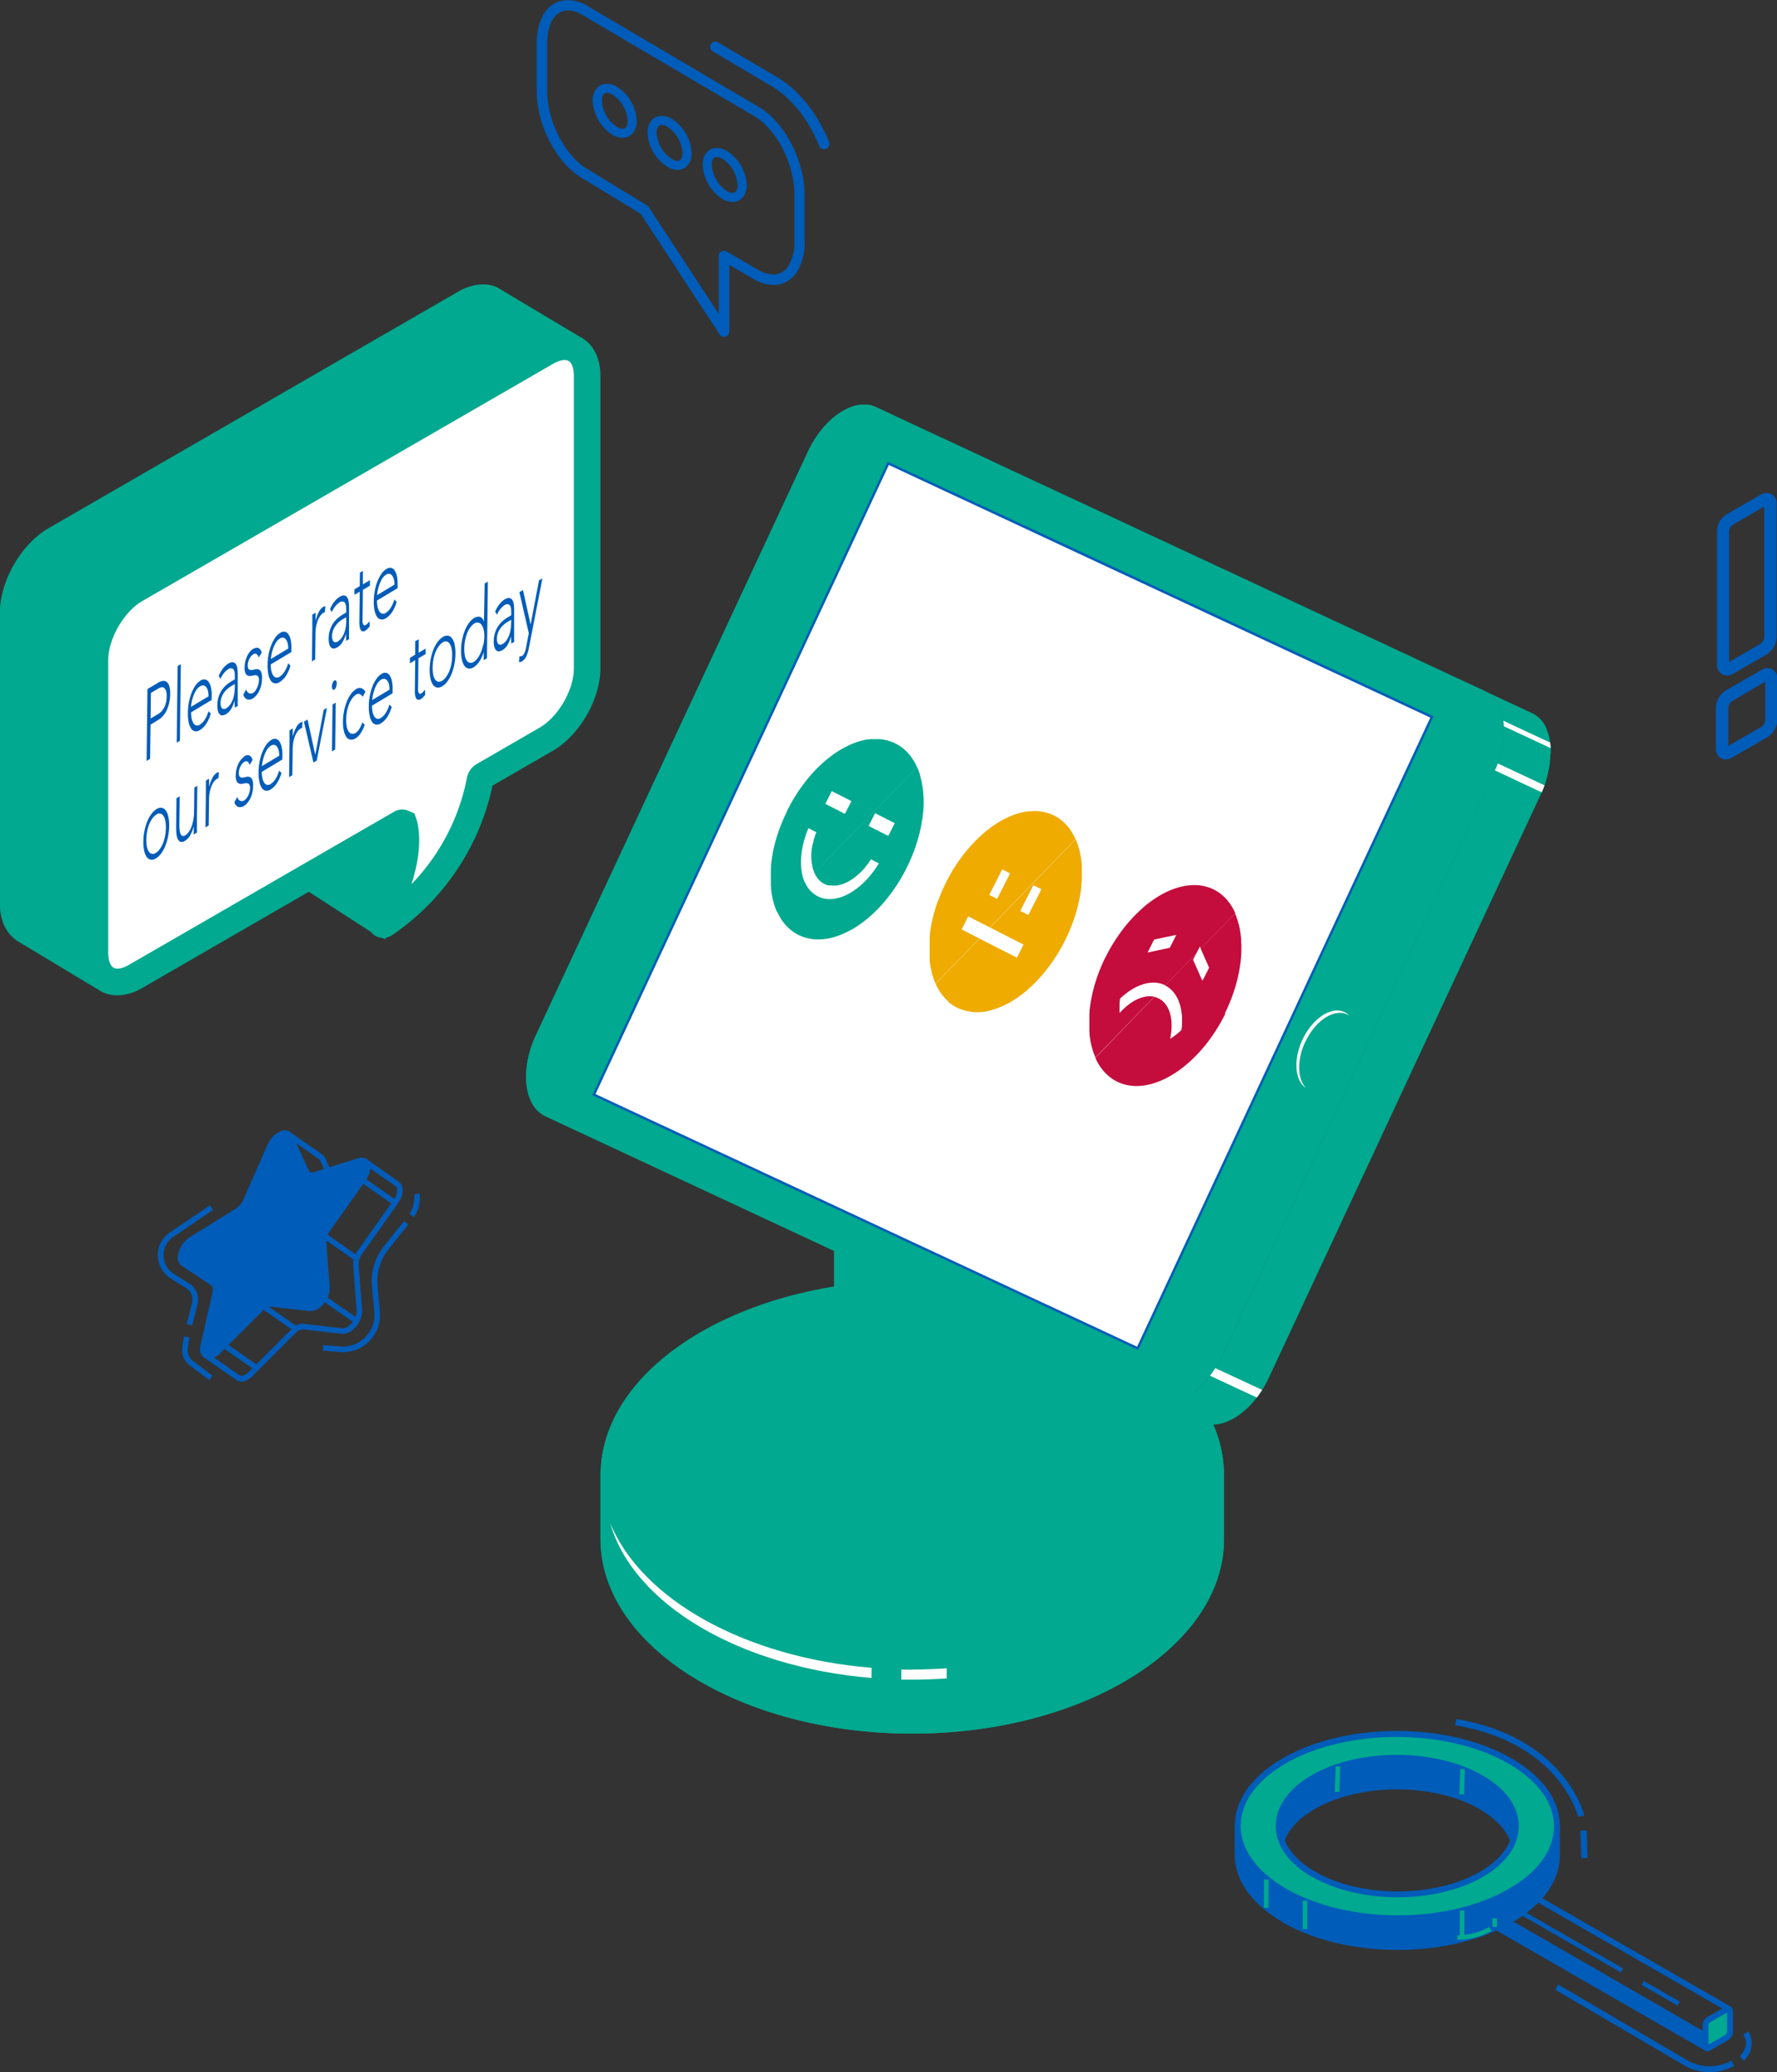 <svg xmlns="http://www.w3.org/2000/svg" viewBox="0 0 550.53 641.79"><rect x="0" y="0" width="550.53" height="641.79" fill="#333333" stroke="none"/><defs><clipPath id="clip-path" transform="translate(-493.37)"><path class="cls-1" d="M0 0h1112.3v641.79H0z"/></clipPath><clipPath id="clip-path-2" transform="translate(-493.37)"><path class="cls-1" d="M0 0h1112.3v641.79H0z"/></clipPath><clipPath id="clip-path-3" transform="translate(-493.37)"><path class="cls-1" d="M493.37 88.08h186.08v220.17H493.37z"/></clipPath><clipPath id="clip-path-4" transform="translate(-493.37)"><path class="cls-1" d="M679.41 396.54h193.18V536.9H679.41z"/></clipPath><clipPath id="clip-path-5" transform="translate(-493.37)"><path class="cls-1" d="M682.45 399.58h187.1v114.48h-187.1z"/></clipPath><clipPath id="clip-path-6" transform="translate(-493.37)"><path class="cls-1" d="M699.9 189.69h34.63v70.85H699.9z"/></clipPath><clipPath id="clip-path-7" transform="translate(-493.37)"><path class="cls-1" d="M751.78 320.05h40.13v152.51h-40.13z"/></clipPath><clipPath id="clip-path-8" transform="translate(-493.37)"><path class="cls-1" d="M850.94 419.71h35.64v21.48h-35.64z"/></clipPath><clipPath id="clip-path-9" transform="translate(-493.37)"><path class="cls-1" d="M872.07 214.04h101.74v212.43H872.07z"/></clipPath><clipPath id="clip-path-10" transform="translate(-493.37)"><path class="cls-1" d="M693.83 265.68h5.67v7.64h-5.67z"/></clipPath><clipPath id="clip-path-11" transform="translate(-493.37)"><path class="cls-1" d="M895.02 312.96h18.52v24.95h-18.52z"/></clipPath><style>.cls-1{fill:none}.cls-5{fill:#005cb9}.cls-6{fill:#00a98f}.cls-7{mix-blend-mode:multiply}.cls-9{fill:#fff}.cls-15{fill:#8d8b9a}.cls-16{fill:#1b143d}.cls-21{fill:#efab00}.cls-22{fill:#c40d3c}</style></defs><g style="isolation:isolate"><g id="Layer_2" data-name="Layer 2"><g style="clip-path:url(#clip-path)" id="Layer_1-2" data-name="Layer 1"><g style="clip-path:url(#clip-path-2)"><path class="cls-5" d="M748.67 46.19a1.61 1.61 0 0 1-1.51-1c-3.23-8.12-8.78-15.06-14.84-18.56L714.1 15.87a1.62 1.62 0 0 1 1.64-2.79L734 23.82c6.75 3.9 12.66 11.25 16.21 20.16a1.62 1.62 0 0 1-.91 2.1 1.51 1.51 0 0 1-.59.11M717.68 104.3a1.62 1.62 0 0 1-1.36-.73l-24.46-37.38-18.1-11c-7.89-4.56-14.1-16.36-14.1-26.86v-15c0-8.08 3.79-13.3 9.65-13.3a12.18 12.18 0 0 1 6.1 1.82l53.07 31.29c7.78 4.49 14.13 16.55 14.13 26.87V75a16.4 16.4 0 0 1-2.55 9.52 8.54 8.54 0 0 1-7.06 3.75 12.18 12.18 0 0 1-6.1-1.82l-7.56-4.4v20.63a1.61 1.61 0 0 1-1.15 1.55 1.47 1.47 0 0 1-.46.07M669.31 3.23c-3.9 0-6.42 4-6.42 10.07v15c0 9.29 5.62 20.09 12.52 24.08l18.45 11.25a1.74 1.74 0 0 1 .51.5l21.69 33.14v-18a1.61 1.61 0 0 1 2.43-1.39l10 5.82A9.11 9.11 0 0 0 733 85a5.26 5.26 0 0 0 4.47-2.42 13.27 13.27 0 0 0 2-7.65V60c0-9.29-5.62-20.09-12.52-24.08L673.78 4.61a9 9 0 0 0-4.47-1.38" transform="translate(-493.37)"/><path class="cls-5" d="M686.22 42.68a6.33 6.33 0 0 1-3.14-.94A13.31 13.31 0 0 1 677 31.19c0-3.14 1.77-5.24 4.39-5.24a6.28 6.28 0 0 1 3.14.93 13.31 13.31 0 0 1 6.12 10.56c0 3.13-1.77 5.24-4.39 5.24m-4.87-13.93c-1.43 0-1.58 1.7-1.58 2.44a10.56 10.56 0 0 0 4.72 8.13 3.61 3.61 0 0 0 1.73.55c1.43 0 1.58-1.7 1.58-2.43a10.56 10.56 0 0 0-4.72-8.13 3.67 3.67 0 0 0-1.73-.56M703.27 52.61a6.25 6.25 0 0 1-3.13-.93A13.31 13.31 0 0 1 694 41.12c0-3.13 1.76-5.24 4.39-5.24a6.29 6.29 0 0 1 3.13.94 13.31 13.31 0 0 1 6.12 10.56c0 3.13-1.77 5.23-4.39 5.23m-4.86-13.92c-1.43 0-1.59 1.7-1.59 2.43a10.56 10.56 0 0 0 4.72 8.13 3.56 3.56 0 0 0 1.73.56c1.43 0 1.58-1.7 1.58-2.43a10.57 10.57 0 0 0-4.71-8.13 3.56 3.56 0 0 0-1.73-.56M720.33 62.55a6.3 6.3 0 0 1-3.14-.94 13.31 13.31 0 0 1-6.12-10.56c0-3.13 1.77-5.23 4.39-5.23a6.25 6.25 0 0 1 3.13.93 13.32 13.32 0 0 1 6.13 10.56c0 3.13-1.77 5.24-4.39 5.24m-4.87-13.93c-1.43 0-1.58 1.7-1.58 2.43a10.57 10.57 0 0 0 4.71 8.13 3.56 3.56 0 0 0 1.74.56c1.43 0 1.58-1.7 1.58-2.43a10.55 10.55 0 0 0-4.72-8.13 3.56 3.56 0 0 0-1.73-.56M1028 235.21a2.92 2.92 0 0 1-1.58-.46 3.36 3.36 0 0 1-1.46-2.95v-12.57a6.21 6.21 0 0 1 .9-3.12 6 6 0 0 1 2.17-2.27l11-6.33a3.18 3.18 0 0 1 5 2.94V223a6.67 6.67 0 0 1-3.07 5.29l-10.95 6.33a3.93 3.93 0 0 1-1.92.56m12.16-24.06-10.24 6a2.41 2.41 0 0 0-.8.9 2.49 2.49 0 0 0-.38 1.22V231l10.25-5.9a2.43 2.43 0 0 0 .79-.89 2.31 2.31 0 0 0 .38-1.13Zm-11.86-1.92a3 3 0 0 1-1.49-.4 3.29 3.29 0 0 1-1.59-3.07v-41.19a6 6 0 0 1 .91-3.11 6.46 6.46 0 0 1 2.23-2.24l10.29-5.93a3.51 3.51 0 0 1 3.32-.31 3.19 3.19 0 0 1 1.72 3.11v41.22a6.14 6.14 0 0 1-.89 3.11 6.2 6.2 0 0 1-2.27 2.33l-10.27 5.93a3.94 3.94 0 0 1-2 .58m11.61-52.36-9.65 5.59a2.48 2.48 0 0 0-.9.94 2.2 2.2 0 0 0-.36 1.14V205l9.65-5.56a2.87 2.87 0 0 0 1.26-2.16ZM1023 641.79a15.81 15.81 0 0 0 7.65-2l-.89-1.61a13.94 13.94 0 0 1-13.74-.17l-39.91-23.4-.93 1.59 39.91 23.4a15.8 15.8 0 0 0 7.91 2.15M1033.55 638.19a7 7 0 0 0 1.47-9.07l-1.56 1c2.33 3.66-1 6.56-1.11 6.68ZM975.7 574.08v-8l-2 .38c-2.24-4.46-6.39-8.67-12.46-12.19-9.95-5.78-21.88-15.52-34.93-15.37-12.25.14-25.64 9.83-35 15.2-6.1 3.5-10.27 7.69-12.53 12.14l-2-.39v8.4c0 7.3 4.8 14.62 14.44 20.22 19.28 11.19 50.59 11.27 69.93.17 9.86-5.67 14.69-13.14 14.52-20.6m-23.52 15.37c-7.18 4.12-17.14-1.23-26.53-1.25s-18.22 5.28-25.37 1.12c-14.31-8.31-14.28-21.72.07-30s37.59-8.18 51.9.12 14.28 21.73-.07 30" transform="translate(-493.37)"/><path class="cls-5" d="M890.79 595.3c-9.62-5.58-14.91-13-14.9-21v-9.53l2.4.48c2.47-4.48 6.79-8.58 12.56-11.89 1.62-.94 3.36-2 5.2-3.12C905 544.83 916 538.13 926.34 538h.38c10.52 0 20.19 6.18 28.74 11.61 2.2 1.4 4.27 2.72 6.28 3.89 5.75 3.33 10 7.45 12.5 12l2.4-.46v9.27c.1 8.07-5.21 15.59-15 21.2s-22.62 8.41-35.45 8.38-25.65-2.89-35.4-8.55m84-28.08-1.57.3-.31-.62c-2.22-4.42-6.41-8.5-12.1-11.81-2-1.18-4.13-2.51-6.35-3.92-8.33-5.3-17.77-11.3-27.76-11.32h-.35c-9.87.11-20.65 6.67-29.31 11.94-1.85 1.13-3.61 2.2-5.25 3.14-5.72 3.28-9.92 7.35-12.16 11.76l-.32.62-1.56-.31v7.29c0 7.28 4.95 14.18 14 19.42 19 11 50 11.11 69 .17 9.24-5.31 14.23-12.33 14.06-19.77v-.74Zm-38.86 23.34a52.37 52.37 0 0 0-10.29-1.45 48.22 48.22 0 0 0-10.06 1.42c-5.65 1.22-11 2.37-15.77-.41-7.22-4.19-11.19-9.8-11.18-15.81s4-11.59 11.25-15.75c14.59-8.37 38.28-8.31 52.82.13 7.22 4.19 11.18 9.8 11.17 15.8s-4 11.6-11.25 15.75a13.56 13.56 0 0 1-7 1.69 49.48 49.48 0 0 1-9.65-1.37m.37-1.8c5.75 1.19 11.19 2.31 15.41-.11 6.64-3.81 10.31-8.84 10.32-14.16s-3.63-10.36-10.25-14.21c-14-8.15-36.91-8.2-51-.12-6.65 3.81-10.31 8.84-10.33 14.16s3.63 10.36 10.26 14.21c4.17 2.42 8.94 1.39 14.46.21a48.49 48.49 0 0 1 10.45-1.46 52.73 52.73 0 0 1 10.66 1.48" transform="translate(-493.37)"/><path class="cls-6" d="M961.3 545.4c-19.29-11.19-50.59-11.27-69.93-.17s-19.39 29.18-.1 40.38 50.59 11.27 69.93.17 19.38-29.18.1-40.38m-9.1 35.15c-14.35 8.24-37.59 8.18-51.9-.12s-14.28-21.73.07-30 37.59-8.18 51.9.13 14.28 21.72-.07 30" transform="translate(-493.37)"/><path class="cls-5" d="M890.81 586.4c-9.62-5.58-14.91-13-14.89-21s5.34-15.41 15-20.95c19.56-11.23 51.34-11.16 70.85.17 9.62 5.58 14.91 13 14.89 21s-5.34 15.41-15 20.94-22.61 8.44-35.45 8.44-25.65-2.88-35.4-8.55m1-40.37c-9.05 5.2-14.05 12.08-14.07 19.36s5 14.18 14 19.43c19 11 50 11.1 69 .16 9.06-5.2 14.06-12.07 14.07-19.36s-4.94-14.18-14-19.42c-9.5-5.52-22-8.29-34.49-8.32s-25 2.68-34.53 8.15m8 35.19c-7.22-4.19-11.19-9.8-11.17-15.8s4-11.6 11.24-15.76c14.59-8.37 38.28-8.31 52.82.13 7.32 4.16 11.24 9.76 11.22 15.76s-4 11.59-11.24 15.75-16.87 6.26-26.43 6.24-19.12-2.15-26.39-6.37m52-29.84c-14-8.15-36.91-8.2-51-.12-6.65 3.81-10.31 8.84-10.32 14.16s3.62 10.36 10.25 14.21c14 8.15 36.9 8.2 51 .12 6.64-3.81 10.31-8.84 10.32-14.16s-3.63-10.36-10.25-14.21" transform="translate(-493.37)"/><path class="cls-6" transform="rotate(-89.84 699.644 843.464)" d="M941.98 595.38h8.76v1.41h-8.76z"/><path class="cls-6" transform="rotate(-89.84 638.981 833.86)" d="M881.31 585.78h8.76v1.41h-8.76z"/><path class="cls-6" transform="rotate(-89.84 651.002 840.467)" d="M893.34 592.38h8.76v1.41h-8.76z"/><path class="cls-6" d="m452.14 555.75 1.42.01.25-7.88-1.41-.01-.26 7.88zM413.55 554.92h1.41l.26-7.88-1.42-.01-.25 7.89z"/><path class="cls-5" d="m1021 634.7-64.77-37.26-.21-.16a1.86 1.86 0 0 1-.48-1.31v-6.18a3.23 3.23 0 0 1 1.44-2.64l5.66-3.25a1.8 1.8 0 0 1 1.25-.15h.14l64.9 37.33a1.51 1.51 0 0 1 .69.91 1.47 1.47 0 0 1-.15 1.14l-6.45 11a1.51 1.51 0 0 1-1.3.74 1.6 1.6 0 0 1-.73-.2m-57.55-49.14-5.55 3.18a1.46 1.46 0 0 0-.51 1v6.18l64.27 37 6.09-10.4Z" transform="translate(-493.37)"/><path class="cls-6" d="m1028.38 631-5.66 3.25c-.54.3-1 0-1-.73v-6.19a2.29 2.29 0 0 1 1-1.84l5.66-3.25c.53-.31 1 0 1 .73v6.18a2.32 2.32 0 0 1-1 1.85" transform="translate(-493.37)"/><path class="cls-5" d="M1021.62 635.1a1.75 1.75 0 0 1-.79-1.58v-6.18a3.24 3.24 0 0 1 1.43-2.64l5.66-3.25a1.52 1.52 0 0 1 1.55-.05 1.75 1.75 0 0 1 .79 1.58v6.19a3.23 3.23 0 0 1-1.44 2.63l-5.66 3.26a1.74 1.74 0 0 1-.84.23 1.38 1.38 0 0 1-.71-.19m6.3-4.89a1.46 1.46 0 0 0 .51-1.05v-5.87l-5.24 3a1.41 1.41 0 0 0-.5 1v5.88Z" transform="translate(-493.37)"/><path class="cls-5" d="m463.12 591.78-.01 4.19 65.27 37.55.01-4.1-65.27-37.64z"/><path class="cls-5" transform="rotate(-60.08 732.382 1027.13)" d="M978.35 581.12h1.41v38.84h-1.41z"/><path class="cls-5" transform="rotate(-60.08 761.195 1043.884)" d="M1007.16 610.87h1.41v12.87h-1.41z"/><path class="cls-6" d="M954.73 596.79a19.29 19.29 0 0 1-9.86 2.52v1.42a20.78 20.78 0 0 0 10.58-2.73Z" transform="translate(-493.37)"/><path class="cls-6" transform="rotate(-89.84 709.768 842.829)" d="M955.16 594.74h2.64v1.41h-2.64z"/><path class="cls-5" d="M984.21 562.25c-.06-.25-5.87-24.21-39.66-29.87l-.32 1.93c32.51 5.45 38 28.14 38.07 28.37Z" transform="translate(-493.37)"/><path class="cls-5" transform="rotate(-2.02 735.649 14562.871)" d="M983.09 567h1.95v8.5h-1.95z"/><path class="cls-5" d="m566.66 427.42-10-6.95a1 1 0 0 1-.28-1.31l9.54-16.05-6.2-4.12a3 3 0 0 1-1.22-2.65 8.13 8.13 0 0 1 3.7-6.16l14.24-8.83a6.76 6.76 0 0 0 2.44-2.91l4.22-9.58c-1.48-.94-2.65-1.68-2.85-1.82-.46-.32-.93-.65-1-8.38v-.25c0-.21 0-.83 2.43-7.39a1 1 0 0 1 .62-.61l.52-.1 10.25 7.13.41.33a2.38 2.38 0 0 1 .58.79l3.61 7.85c2.73-2.48 7.49-6.77 8.11-7.33l.67-.47 10.49 7.39a2.79 2.79 0 0 1 1.13 1.87 6.54 6.54 0 0 1-1.37 4.75l-11.09 15.67a5.43 5.43 0 0 0-1.13 3.26l1.09 14.27a7.54 7.54 0 0 1-2.51 5.63 4.87 4.87 0 0 1-3.79 1.64l-11.94-1.38a3.59 3.59 0 0 0-2.51 1.26l-13.18 13.16a6 6 0 0 1-2.46 1.58 3.07 3.07 0 0 1-2.52-.25M587.53 410l11.94 1.38a3.35 3.35 0 0 0 2.4-1.16 6 6 0 0 0 2-4.27l-1.09-14.27a7.11 7.11 0 0 1 1.44-4.38l11.09-15.67a4.9 4.9 0 0 0 1.08-3.45 1.13 1.13 0 0 0-.42-.77l-9.46-6.61c-1.57 1.41-6.4 5.76-8.54 7.71l-.87.8-4.59-10a.82.82 0 0 0-.35-.37l-.48-.31-8.68-6.13c-1.14 3.11-2 5.49-2 5.89v.26c0 5.29.27 6.71.37 7.08l3.26 2.07.63.39-4.82 10.94a8.54 8.54 0 0 1-3.11 3.68l-14.23 8.83a6.34 6.34 0 0 0-2.89 4.73 1.36 1.36 0 0 0 .44 1.19l7.56 5-10 16.86 9.43 6.53c.52.32 1.63.1 2.84-1.11l13.18-13.16a6.38 6.38 0 0 1 2.54-1.61 3.48 3.48 0 0 1 1.38-.14" transform="translate(-493.37)"/><path class="cls-5" d="m577.06 354.84-7.47 17a7.63 7.63 0 0 1-2.77 3.29l-14.24 8.83c-2.87 1.78-4.32 6.14-2.46 7.37l9.23 6.14c.74.49 1 1.57.7 2.89l-3.71 16.52c-.75 3.33 2 4.31 4.66 1.65l13.19-13.15a4.28 4.28 0 0 1 3.21-1.51l11.94 1.38c2.4.28 5.56-3.47 5.34-6.35l-1.08-14.27a6.23 6.23 0 0 1 1.27-3.82L606 365.09c2.23-3.15 1.43-6.45-1.36-5.57l-13.86 4.34a1.83 1.83 0 0 1-2.41-.86l-5.09-11.06c-1-2.23-4.68-.52-6.19 2.9" transform="translate(-493.37)"/><path class="cls-5" d="M556.74 420.54c-1.18-.65-1.64-2.1-1.24-3.9l3.72-16.51c.2-.94.07-1.72-.35-2l-9.23-6.13a3 3 0 0 1-1.21-2.65 8.11 8.11 0 0 1 3.7-6.17l14.23-8.83a6.58 6.58 0 0 0 2.44-2.91l7.48-16.95c1.1-2.5 3.42-4.41 5.38-4.41a2.49 2.49 0 0 1 2.37 1.5l5.09 11.06c.27.6.89.55 1.38.4l13.85-4.34a2.79 2.79 0 0 1 3.18.83c1 1.43.69 3.86-.86 6.06l-11.1 15.67a5.43 5.43 0 0 0-1.12 3.26l1.09 14.27a7.6 7.6 0 0 1-2.51 5.63 4.87 4.87 0 0 1-3.79 1.63l-11.94-1.38a3.61 3.61 0 0 0-2.51 1.27l-13.18 13.15a6.22 6.22 0 0 1-2.54 1.62 3 3 0 0 1-2.33-.17M577.49 403l11.94 1.38a3.34 3.34 0 0 0 2.41-1.17 6 6 0 0 0 2-4.26l-1.09-14.27a7.1 7.1 0 0 1 1.43-4.39l11.09-15.66c1.23-1.73 1.37-3.38.88-4.06-.24-.33-.69-.37-1.28-.2l-13.87 4.3a2.7 2.7 0 0 1-3.45-1.31l-5.09-11.06a.79.79 0 0 0-.8-.51c-1.13 0-2.9 1.31-3.82 3.39l-7.48 17a8.37 8.37 0 0 1-3.1 3.67L553 384.64a6.4 6.4 0 0 0-2.89 4.74 1.4 1.4 0 0 0 .45 1.19l9.23 6.13c1 .7 1.45 2.12 1.07 3.8l-3.68 16.5c-.23 1-.08 1.76.38 2s1.63 0 2.84-1.16l13.18-13.16a6.14 6.14 0 0 1 2.53-1.61 3.5 3.5 0 0 1 1.38-.14" transform="translate(-493.37)"/><path class="cls-5" transform="rotate(-55.11 352.137 859.021)" d="M598.01 380.15h1.72v12.23h-1.72z"/><path class="cls-5" transform="rotate(-55.13 352.048 878.207)" d="M597.93 399.53h1.72v12.23h-1.72z"/><path class="cls-5" transform="rotate(-55.13 333.292 880.702)" d="M579.18 402.02h1.72v12.23h-1.72z"/><path class="cls-5" transform="rotate(-55.13 364.101 841.645)" d="M609.99 362.96h1.72v12.23h-1.72z"/><path class="cls-5" transform="rotate(-55.15 321.196 892.48)" d="M566.97 413.99h1.72v12.23h-1.72z"/><path class="cls-5" d="M602.88 418.31a11.52 11.52 0 0 0 8.18-12.08l-.73-8a15.75 15.75 0 0 1 3.39-11.28l6.14-7.7-1.34-1.07-6.14 7.7a17.45 17.45 0 0 0-3.76 12.51l.73 8A9.81 9.81 0 0 1 598.77 417l-5.25-.43-.14 1.71 5.25.43a11.44 11.44 0 0 0 4.25-.44M552.9 410.51l1.66-6.58a5.91 5.91 0 0 0-2.62-6.48l-4.72-2.95a6.8 6.8 0 0 1-.21-11.4l12.41-8.39-1-1.42-12.41 8.38a8.51 8.51 0 0 0 .26 14.28l4.73 2.95a4.2 4.2 0 0 1 1.86 4.61l-1.66 6.58ZM621.58 376.92a10.16 10.16 0 0 0 1.76-7.3l-1.69.3a8.54 8.54 0 0 1-1.44 6ZM558.21 427.42l1-1.37-6.06-4.59a4.14 4.14 0 0 1-1.6-3.93l.51-3.36-1.7-.25-.51 3.35a5.89 5.89 0 0 0 2.26 5.56Z" transform="translate(-493.37)"/><path class="cls-6" d="M673.67 104.62c-.19-.11-.39-.18-.58-.28l-25.79-15.4c-3.54-1.52-7.81-1-12 1.39l-126.9 73.26c-8.44 4.88-15.06 16.34-15.06 26.1v90.21c0 5.09 1.84 9.12 5.37 11.49l24.63 14.83c.07 0 .15 0 .22.09a8.87 8.87 0 0 0 .81.55 10.53 10.53 0 0 0 5.34 1.39 15.69 15.69 0 0 0 7.75-2.28l51.59-29.79 19.28 12.46a5.36 5.36 0 0 0 .61.66 4.71 4.71 0 0 0 2.81 1.16l.83.42.46-.52a5.32 5.32 0 0 0 1.91-.81 74.6 74.6 0 0 0 31-46.23l18.71-10.81c8.26-4.76 14.73-16 14.73-25.5V116.4c0-5.37-2.11-9.66-5.78-11.78" transform="translate(-493.37)"/><g class="cls-7"><path class="cls-5" d="M673.67 104.62c-.19-.11-.39-.18-.58-.28l-25.79-15.4c-3.54-1.52-7.81-1-12 1.39l-126.9 73.26c-8.44 4.88-15.06 16.34-15.06 26.1v90.21c0 5.09 1.84 9.12 5.37 11.49l24.63 14.83c.07 0 .15 0 .22.09a8.87 8.87 0 0 0 .81.55 10.53 10.53 0 0 0 5.34 1.39 15.69 15.69 0 0 0 7.75-2.28l51.59-29.79 19.28 12.46a5.36 5.36 0 0 0 .61.66 4.71 4.71 0 0 0 2.81 1.16l.83.42.46-.52a5.32 5.32 0 0 0 1.91-.81 74.6 74.6 0 0 0 31-46.23l18.71-10.81c8.26-4.76 14.73-16 14.73-25.5V116.4c0-5.37-2.11-9.66-5.78-11.78" transform="translate(-493.37)" style="clip-path:url(#clip-path-3)"/></g><path class="cls-9" d="M537.49 186.13c-5.75 3.32-10.59 11.71-10.59 18.34v90.61c0 2.3.61 4 1.64 4.61s2.82.27 4.8-.89l82.11-47.4a4.92 4.92 0 0 1 4.41-.31l1.9.82.83 2.46c1.46 6.19.26 13.2-1.75 19.46A65.09 65.09 0 0 0 638 241.05a6.39 6.39 0 0 1 3-4.4l19.57-11.31c5.74-3.31 10.59-11.71 10.59-18.33V116.4c0-2.3-.61-4-1.64-4.61s-2.82-.26-4.81.89Z" transform="translate(-493.37)"/><path class="cls-6" transform="rotate(-58.71 268.99 622.38)" d="M513.27 170.81h4.77v25.94h-4.77z"/><path class="cls-6" transform="matrix(.52 -.85 .85 .52 -484.84 568.67)" d="M507.41 263.78h4.77v25.94h-4.77z"/><path class="cls-6" transform="rotate(-58.71 395.398 543.772)" d="M639.69 92.2h4.78v25.94h-4.78z"/><path class="cls-5" d="M545.77 212.32a7.62 7.62 0 0 1 .32 2.67 12.7 12.7 0 0 1-.32 2.78A10.51 10.51 0 0 1 545 220a8.21 8.21 0 0 1-1.13 1.73 6 6 0 0 1-1.33 1.14l-2.54 1.54-.13 10.59-1.08.65.26-22.24 3.36-2a3.91 3.91 0 0 1 1.27-.5 1.63 1.63 0 0 1 1.21.19 2.37 2.37 0 0 1 .88 1.26m-1 5.29a7.89 7.89 0 0 0 .23-2 5.23 5.23 0 0 0-.19-1.69 2 2 0 0 0-.57-.9 1 1 0 0 0-.8-.21 2.28 2.28 0 0 0-.92.33l-2.4 1.44-.1 7.92 2.47-1.49a4 4 0 0 0 .91-.74 5.69 5.69 0 0 0 .8-1.13 7.27 7.27 0 0 0 .57-1.56" transform="translate(-493.37)"/><path class="cls-5" d="m56.02 205.68-.29 23.74-.98.59.28-23.74.99-.59z"/><path class="cls-5" d="M558.94 215.46v1.32l-6.38 3.84a10.46 10.46 0 0 0 .11 1.45 4.79 4.79 0 0 0 .43 1.53 2 2 0 0 0 .86 1 1.41 1.41 0 0 0 1.41-.23 4.71 4.71 0 0 0 1.48-1.57 9.62 9.62 0 0 0 1.11-2.54l.7.73a11 11 0 0 1-1.45 3.24 6.3 6.3 0 0 1-1.87 1.85 2.19 2.19 0 0 1-1.57.38 2 2 0 0 1-1.21-.85 5.37 5.37 0 0 1-.75-2 14.13 14.13 0 0 1-.23-2.94 18.41 18.41 0 0 1 .31-3.17 16.15 16.15 0 0 1 .82-2.88 11.58 11.58 0 0 1 1.22-2.33 5.31 5.31 0 0 1 1.54-1.5 2 2 0 0 1 1.53-.34 1.93 1.93 0 0 1 1.1.87 5.16 5.16 0 0 1 .66 1.77 11.66 11.66 0 0 1 .2 2.34m-6.38 3.46 5.4-3.24a6.64 6.64 0 0 0-.19-1.7 3.16 3.16 0 0 0-.54-1.15 1.34 1.34 0 0 0-.82-.52 1.45 1.45 0 0 0-1 .24A3.84 3.84 0 0 0 554 214a9.9 9.9 0 0 0-.86 1.95 11.86 11.86 0 0 0-.46 1.85 8.25 8.25 0 0 0-.15 1.13M567 217.39c0 .41 0 .81.06 1.22l-.92.55c-.06-.68-.08-1.44-.07-2.3a10.23 10.23 0 0 1-1.09 2.71 4.71 4.71 0 0 1-1.61 1.62 2.43 2.43 0 0 1-1 .35 1.09 1.09 0 0 1-.85-.24 2.09 2.09 0 0 1-.6-1 5.81 5.81 0 0 1-.21-1.84 8.72 8.72 0 0 1 .47-2.9 8.29 8.29 0 0 1 1.12-2.12 8.08 8.08 0 0 1 1.38-1.46 13.7 13.7 0 0 1 1.3-.92l1.15-.69v-.88c0-1.25-.18-2-.57-2.33a1.29 1.29 0 0 0-1.52.1 6.61 6.61 0 0 0-2.35 3l-.56-.94a9.55 9.55 0 0 1 1.37-2.34 6.13 6.13 0 0 1 1.56-1.44c.92-.56 1.64-.59 2.18-.09s.8 1.67.78 3.51v8.34m-.9-4.47v-1l-1.08.65a8.35 8.35 0 0 0-1.21.89 5.88 5.88 0 0 0-1.06 1.16 6 6 0 0 0-.77 1.46 5.38 5.38 0 0 0-.29 1.74 3.08 3.08 0 0 0 .14 1.08 1.25 1.25 0 0 0 .39.6.81.81 0 0 0 .55.18 1.26 1.26 0 0 0 .61-.2 4.37 4.37 0 0 0 1.31-1.22 6.63 6.63 0 0 0 .82-1.64 8.76 8.76 0 0 0 .44-1.85 15.27 15.27 0 0 0 .14-1.87M571.82 201a1.84 1.84 0 0 1 1.61-.31 2 2 0 0 1 1 1.43l-.9 1.54a2.05 2.05 0 0 0-.68-1.11 1 1 0 0 0-1.09.14 2.39 2.39 0 0 0-.55.49 4.19 4.19 0 0 0-.53.75 4.69 4.69 0 0 0-.39 1 4 4 0 0 0-.17 1.1c0 .65.1 1.06.32 1.24a1.18 1.18 0 0 0 .82.24 5.19 5.19 0 0 0 1.08-.2 2.11 2.11 0 0 1 1.08 0 1.39 1.39 0 0 1 .82.73 4.58 4.58 0 0 1 .3 2.07 8.71 8.71 0 0 1-.24 2.1 8.29 8.29 0 0 1-.62 1.76 6.71 6.71 0 0 1-.9 1.38 4.31 4.31 0 0 1-1 .9 2.19 2.19 0 0 1-1.79.36 2.05 2.05 0 0 1-1.23-1.47l.88-1.66a1.71 1.71 0 0 0 .91 1.22 1.34 1.34 0 0 0 1.27-.15 2.5 2.5 0 0 0 .63-.57 4.4 4.4 0 0 0 .55-.98 6.37 6.37 0 0 0 .42-1.08 4.84 4.84 0 0 0 .17-1.21 1.8 1.8 0 0 0-.32-1.31 1.13 1.13 0 0 0-.82-.28 4 4 0 0 0-1.08.17 2.2 2.2 0 0 1-1.08 0 1.37 1.37 0 0 1-.82-.68 4 4 0 0 1-.31-1.93 8.42 8.42 0 0 1 .25-2 8.3 8.3 0 0 1 .62-1.66 6.36 6.36 0 0 1 .84-1.27 4 4 0 0 1 .94-.81M583.63 200.62v1.32l-6.39 3.84a10.46 10.46 0 0 0 .11 1.45 5.06 5.06 0 0 0 .43 1.53 2 2 0 0 0 .86 1 1.44 1.44 0 0 0 1.42-.22 4.94 4.94 0 0 0 1.47-1.58 9 9 0 0 0 1.11-2.53l.71.73a11.54 11.54 0 0 1-1.45 3.24 6.53 6.53 0 0 1-1.88 1.84 2.18 2.18 0 0 1-1.57.38 1.88 1.88 0 0 1-1.2-.85 5.29 5.29 0 0 1-.75-1.95 14 14 0 0 1-.24-2.93 18.43 18.43 0 0 1 .32-3.18 16.15 16.15 0 0 1 .82-2.88 11 11 0 0 1 1.22-2.32 4.86 4.86 0 0 1 1.54-1.5 2 2 0 0 1 1.52-.35 1.93 1.93 0 0 1 1.1.87 5 5 0 0 1 .66 1.77 11 11 0 0 1 .2 2.34m-6.38 3.47 5.4-3.25a6.25 6.25 0 0 0-.18-1.7 3.16 3.16 0 0 0-.55-1.15 1.34 1.34 0 0 0-.82-.52 1.43 1.43 0 0 0-1 .24 3.77 3.77 0 0 0-1.35 1.44 9.94 9.94 0 0 0-.87 1.95 13.11 13.11 0 0 0-.46 1.85c-.09.57-.14.94-.15 1.14M593.58 187.91a1.12 1.12 0 0 1 .29-.12l.29-.07-.14 1.93a.6.6 0 0 0-.37.09 3.66 3.66 0 0 0-1.12 1.07 6.27 6.27 0 0 0-.79 1.55 11.23 11.23 0 0 0-.47 1.88 15.77 15.77 0 0 0-.17 2.08l-.09 7.92-1 .6.12-10.43v-4.06l1-.59v1.56a9 9 0 0 0 0 .95 12.79 12.79 0 0 1 1-2.69 4.1 4.1 0 0 1 1.45-1.69M601.49 196.69c0 .41 0 .81.06 1.22l-.92.55c-.06-.68-.08-1.44-.07-2.3a10.23 10.23 0 0 1-1.09 2.71 4.71 4.71 0 0 1-1.61 1.62 2.29 2.29 0 0 1-1 .35 1.09 1.09 0 0 1-.85-.24 2.09 2.09 0 0 1-.6-1 5.77 5.77 0 0 1-.21-1.84 8.32 8.32 0 0 1 1.58-5 8.12 8.12 0 0 1 1.39-1.46 15.81 15.81 0 0 1 1.3-.92l1.15-.69v-.88c0-1.25-.18-2-.58-2.33a1.29 1.29 0 0 0-1.52.1 6.6 6.6 0 0 0-2.34 3l-.56-.94a9.55 9.55 0 0 1 1.37-2.34 6.27 6.27 0 0 1 1.55-1.44c.93-.56 1.65-.59 2.19-.09s.8 1.67.78 3.51v8.34m-.9-4.47v-1l-1.08.65a8.43 8.43 0 0 0-1.22.89 6.15 6.15 0 0 0-1 1.16 5.65 5.65 0 0 0-.77 1.46 5.38 5.38 0 0 0-.3 1.74 3.31 3.31 0 0 0 .15 1.08 1.21 1.21 0 0 0 .39.6.79.79 0 0 0 .55.18 1.26 1.26 0 0 0 .61-.2 4 4 0 0 0 1.3-1.22 6.32 6.32 0 0 0 .83-1.64 8.76 8.76 0 0 0 .44-1.85 15.27 15.27 0 0 0 .14-1.87M605.8 176.8v4.17l2.18-1.3v1.7l-2.18 1.3-.11 9.45a2.31 2.31 0 0 0 .26 1.34c.18.24.44.27.77.07a2.64 2.64 0 0 0 .57-.48 6.4 6.4 0 0 0 .55-.69l.07 1.64c-.19.24-.41.48-.65.73a4 4 0 0 1-.64.55 1.3 1.3 0 0 1-.9.24.88.88 0 0 1-.6-.44 2.51 2.51 0 0 1-.32-1 8.32 8.32 0 0 1-.1-1.39l.12-9.46-1.65 1v-1.7l1.65-1 .05-4.17ZM616.55 180.84v1.32l-6.4 3.84a10.46 10.46 0 0 0 .11 1.45 5.06 5.06 0 0 0 .43 1.53 2 2 0 0 0 .86 1 1.44 1.44 0 0 0 1.42-.22 4.94 4.94 0 0 0 1.47-1.58 9 9 0 0 0 1.11-2.53l.71.73a11.54 11.54 0 0 1-1.45 3.24 6.53 6.53 0 0 1-1.88 1.84 2.18 2.18 0 0 1-1.57.38 1.88 1.88 0 0 1-1.2-.85 5.29 5.29 0 0 1-.75-1.95 14 14 0 0 1-.24-2.93 18.43 18.43 0 0 1 .32-3.18 15.36 15.36 0 0 1 .82-2.88 11.25 11.25 0 0 1 1.22-2.32 4.86 4.86 0 0 1 1.54-1.5 2 2 0 0 1 1.52-.35 1.93 1.93 0 0 1 1.1.87 4.94 4.94 0 0 1 .66 1.78 10.82 10.82 0 0 1 .2 2.33m-6.38 3.47 5.4-3.25a5.9 5.9 0 0 0-.19-1.7 3.24 3.24 0 0 0-.54-1.15 1.34 1.34 0 0 0-.82-.52 1.47 1.47 0 0 0-1 .24 3.77 3.77 0 0 0-1.35 1.44 9.94 9.94 0 0 0-.87 1.95 13.45 13.45 0 0 0-.46 1.85c-.09.57-.14.94-.15 1.14M545.52 252.92a12.3 12.3 0 0 1 .26 2.88 17.11 17.11 0 0 1-.33 3.24 16.47 16.47 0 0 1-.86 2.93 10.43 10.43 0 0 1-1.29 2.34 5.63 5.63 0 0 1-1.61 1.53 2.35 2.35 0 0 1-1.6.4 1.9 1.9 0 0 1-1.25-.82 5.17 5.17 0 0 1-.79-1.93 11.79 11.79 0 0 1-.26-2.88 17.28 17.28 0 0 1 .33-3.24 16.25 16.25 0 0 1 .85-2.91 10.29 10.29 0 0 1 1.29-2.35 5.66 5.66 0 0 1 1.62-1.53 2.28 2.28 0 0 1 1.59-.4 1.94 1.94 0 0 1 1.25.83 4.91 4.91 0 0 1 .8 1.91m-1 5.91a14.21 14.21 0 0 0 .24-2.44 10.23 10.23 0 0 0-.18-2.17 4.29 4.29 0 0 0-.58-1.53 1.46 1.46 0 0 0-2.18-.42 4.39 4.39 0 0 0-1.26 1.22 8.73 8.73 0 0 0-1 1.85 11.57 11.57 0 0 0-.62 2.25 14.08 14.08 0 0 0-.24 2.42 10.37 10.37 0 0 0 .18 2.19 4.18 4.18 0 0 0 .58 1.53 1.57 1.57 0 0 0 .94.69 1.63 1.63 0 0 0 1.24-.28 4.14 4.14 0 0 0 1.26-1.22 8.86 8.86 0 0 0 1-1.84 12 12 0 0 0 .62-2.25M554.5 243.37l-.12 10.42V257.84l-1 .6v-1.56a8.84 8.84 0 0 0 0-1 9.85 9.85 0 0 1-1 2.65 4.76 4.76 0 0 1-1.62 1.83 1.77 1.77 0 0 1-1.45.34 1.5 1.5 0 0 1-.87-.86 5.34 5.34 0 0 1-.42-1.73c-.06-.71-.09-1.46-.08-2.25l.1-8.64 1-.59-.1 8.53a15 15 0 0 0 .06 1.67 5.47 5.47 0 0 0 .27 1.32 1.17 1.17 0 0 0 .56.7 1 1 0 0 0 1-.18 3.77 3.77 0 0 0 1-1 6.4 6.4 0 0 0 .85-1.61 12.45 12.45 0 0 0 .59-2.18 17.66 17.66 0 0 0 .23-2.75l.09-7.25ZM560.61 239.32a1.45 1.45 0 0 1 .29-.13 2.47 2.47 0 0 1 .29-.06l-.14 1.92a.69.69 0 0 0-.38.11 3.49 3.49 0 0 0-1.11 1.06 6.38 6.38 0 0 0-.79 1.54 10.66 10.66 0 0 0-.47 1.89 14.26 14.26 0 0 0-.17 2.09l-.1 7.91-1 .59.12-10.43V241.76l1-.59v1.56a8.61 8.61 0 0 0 0 .94 12.66 12.66 0 0 1 1-2.69 4.07 4.07 0 0 1 1.45-1.68M569 234.26a1.84 1.84 0 0 1 1.61-.32 2.05 2.05 0 0 1 1 1.44l-.91 1.54a1.94 1.94 0 0 0-.68-1.11 1 1 0 0 0-1.02.19 2.42 2.42 0 0 0-.56.49 4.73 4.73 0 0 0-.52.75 5.33 5.33 0 0 0-.4 1 4 4 0 0 0-.16 1.1c0 .65.1 1.06.32 1.24a1.18 1.18 0 0 0 .82.24 5.43 5.43 0 0 0 1.08-.2 2 2 0 0 1 1.08 0 1.33 1.33 0 0 1 .81.72 4.6 4.6 0 0 1 .31 2.08 9.75 9.75 0 0 1-.24 2.09 8.77 8.77 0 0 1-.63 1.77 6.69 6.69 0 0 1-.89 1.38 4.5 4.5 0 0 1-1 .9 2.28 2.28 0 0 1-1.79.36 2 2 0 0 1-1.23-1.47l.88-1.66a1.75 1.75 0 0 0 .9 1.22 1.36 1.36 0 0 0 1.28-.15 2.71 2.71 0 0 0 .63-.57 4.65 4.65 0 0 0 .56-.87 5.77 5.77 0 0 0 .42-1.08 5.26 5.26 0 0 0 .17-1.2 1.78 1.78 0 0 0-.33-1.31 1.11 1.11 0 0 0-.82-.28 5 5 0 0 0-1.07.16 2.22 2.22 0 0 1-1.08 0 1.37 1.37 0 0 1-.82-.68 4 4 0 0 1-.31-1.93 8.42 8.42 0 0 1 .25-2 9 9 0 0 1 .61-1.66 6.53 6.53 0 0 1 .85-1.27 3.84 3.84 0 0 1 .94-.81M580.85 233.89v1.32l-6.38 3.84a10.46 10.46 0 0 0 .11 1.45 4.79 4.79 0 0 0 .42 1.5 2 2 0 0 0 .86 1 1.43 1.43 0 0 0 1.42-.23 4.79 4.79 0 0 0 1.47-1.57 9.29 9.29 0 0 0 1.1-2.54l.71.73a11.14 11.14 0 0 1-1.45 3.24 6.3 6.3 0 0 1-1.87 1.85 2.2 2.2 0 0 1-1.58.38 1.88 1.88 0 0 1-1.19-.85 5 5 0 0 1-.75-2 12.8 12.8 0 0 1-.24-2.93 18.64 18.64 0 0 1 .31-3.19 16.91 16.91 0 0 1 .82-2.87 11.58 11.58 0 0 1 1.22-2.33 5.15 5.15 0 0 1 1.54-1.49 2 2 0 0 1 1.53-.35 1.93 1.93 0 0 1 1.1.87 5.37 5.37 0 0 1 .66 1.77 11.66 11.66 0 0 1 .2 2.34m-6.38 3.46 5.4-3.24a6.58 6.58 0 0 0-.19-1.7 3.16 3.16 0 0 0-.54-1.15 1.3 1.3 0 0 0-.82-.52 1.5 1.5 0 0 0-1 .24 4 4 0 0 0-1.35 1.43 10.25 10.25 0 0 0-.86 2 15.24 15.24 0 0 0-.47 1.85 9.74 9.74 0 0 0-.14 1.13M586.53 223.75a.85.85 0 0 1 .28-.12 1.37 1.37 0 0 1 .29-.07l-.14 1.92a.57.57 0 0 0-.37.11 3.52 3.52 0 0 0-1.12 1.06 6.55 6.55 0 0 0-.79 1.54 10.66 10.66 0 0 0-.47 1.89 14.26 14.26 0 0 0-.17 2.09l-.1 7.91-1 .59.12-10.43v-4.04l1-.6v1.56a8.61 8.61 0 0 0 0 .94 13.84 13.84 0 0 1 1-2.69 4.08 4.08 0 0 1 1.46-1.68" transform="translate(-493.37)"/><path class="cls-5" d="m101.3 219.24-3.17 16.3-1.02.62-2.94-12.64 1.12-.68 2.38 10.95 2.62-13.95 1.01-.6z"/><path class="cls-5" d="M597.49 210.83a1.42 1.42 0 0 1 .2.88 3.11 3.11 0 0 1-.22 1.13 1.55 1.55 0 0 1-.53.73.35.35 0 0 1-.52-.1 1.47 1.47 0 0 1-.21-.87 3.13 3.13 0 0 1 .23-1.14 1.44 1.44 0 0 1 .53-.72.36.36 0 0 1 .52.09" transform="translate(-493.37)"/><path class="cls-5" d="m102.85 232.71.17-14.51.99-.6-.18 14.51-.98.6z"/><path class="cls-5" d="M603.75 213.4a1.8 1.8 0 0 1 1.55-.27 2.39 2.39 0 0 1 1.25 1.08l-.81 1.61a2 2 0 0 0-.92-.87 1.18 1.18 0 0 0-1.09.14 4.31 4.31 0 0 0-1.26 1.23 8.86 8.86 0 0 0-1 1.84 13.18 13.18 0 0 0-.62 2.25 14.08 14.08 0 0 0-.23 2.43 11.09 11.09 0 0 0 .17 2.18 4.37 4.37 0 0 0 .58 1.53 1.59 1.59 0 0 0 .94.7 1.75 1.75 0 0 0 1.25-.28 3.67 3.67 0 0 0 1.15-1.24 10 10 0 0 0 .91-2l.74.74a11.18 11.18 0 0 1-1.29 2.66 5.16 5.16 0 0 1-1.53 1.53 2.32 2.32 0 0 1-1.61.4 1.88 1.88 0 0 1-1.25-.82 5.36 5.36 0 0 1-.79-1.92 12.39 12.39 0 0 1-.26-2.89 18 18 0 0 1 .33-3.23 16.59 16.59 0 0 1 .85-2.91 10.37 10.37 0 0 1 1.29-2.36 5.79 5.79 0 0 1 1.62-1.53M615 213.4v1.32l-6.39 3.83a12.44 12.44 0 0 0 .11 1.46 5.14 5.14 0 0 0 .43 1.53 2.09 2.09 0 0 0 .86 1 1.42 1.42 0 0 0 1.42-.23 4.79 4.79 0 0 0 1.47-1.57 9 9 0 0 0 1.11-2.54l.71.73a11.41 11.41 0 0 1-1.45 3.24 6.17 6.17 0 0 1-1.88 1.84 2.18 2.18 0 0 1-1.57.39 1.91 1.91 0 0 1-1.2-.85 5.35 5.35 0 0 1-.75-2 13.87 13.87 0 0 1-.24-2.92 18.64 18.64 0 0 1 .32-3.19 16 16 0 0 1 .82-2.87 10.64 10.64 0 0 1 1.22-2.33 5.29 5.29 0 0 1 1.53-1.5 2 2 0 0 1 1.54-.34 2 2 0 0 1 1.1.87 5.16 5.16 0 0 1 .65 1.77 10.86 10.86 0 0 1 .2 2.34m-6.38 3.46 5.4-3.24a6.2 6.2 0 0 0-.18-1.7 3.08 3.08 0 0 0-.54-1.15 1.34 1.34 0 0 0-.83-.52 1.52 1.52 0 0 0-1 .24 3.87 3.87 0 0 0-1.34 1.43 11 11 0 0 0-.87 2 13.45 13.45 0 0 0-.46 1.85 10 10 0 0 0-.15 1.13M623.11 198l-.05 4.17 2.17-1.3v1.69l-2.23 1.31-.11 9.45a2.33 2.33 0 0 0 .26 1.34c.18.24.44.27.77.07a2.69 2.69 0 0 0 .56-.49 4.94 4.94 0 0 0 .56-.69l.06 1.65a8.34 8.34 0 0 1-.65.73 3.1 3.1 0 0 1-.64.54 1.38 1.38 0 0 1-.9.25.93.93 0 0 1-.6-.43 2.62 2.62 0 0 1-.32-1 7.48 7.48 0 0 1-.09-1.4l.11-9.45-1.64 1v-1.69l1.64-1v-4.18ZM634.21 199.63a12.3 12.3 0 0 1 .26 2.88 17.11 17.11 0 0 1-.33 3.24 16.12 16.12 0 0 1-.86 2.92A10.69 10.69 0 0 1 632 211a5.63 5.63 0 0 1-1.61 1.53 2.35 2.35 0 0 1-1.6.4 1.9 1.9 0 0 1-1.25-.82 5.24 5.24 0 0 1-.79-1.93 11.79 11.79 0 0 1-.26-2.88 17.28 17.28 0 0 1 .33-3.24 16.25 16.25 0 0 1 .85-2.91 10.29 10.29 0 0 1 1.29-2.35 5.54 5.54 0 0 1 1.62-1.53 2.28 2.28 0 0 1 1.59-.4 1.9 1.9 0 0 1 1.25.83 4.91 4.91 0 0 1 .8 1.91m-1 5.91a13.27 13.27 0 0 0 .23-2.44 10.43 10.43 0 0 0-.17-2.18 4.31 4.31 0 0 0-.58-1.52 1.46 1.46 0 0 0-2.18-.42 4.31 4.31 0 0 0-1.26 1.23 8.41 8.41 0 0 0-1 1.84 11.57 11.57 0 0 0-.62 2.25 14.08 14.08 0 0 0-.24 2.42 10.43 10.43 0 0 0 .18 2.19 4.18 4.18 0 0 0 .58 1.53 1.57 1.57 0 0 0 .94.69 1.63 1.63 0 0 0 1.24-.28 4.26 4.26 0 0 0 1.26-1.22 8.86 8.86 0 0 0 1-1.84 12 12 0 0 0 .62-2.25M643.52 180.71l1-.59-.29 23.74-1 .59v-2.54a13.13 13.13 0 0 1-.63 1.66 9.27 9.27 0 0 1-.76 1.37 6.49 6.49 0 0 1-.85 1 4.68 4.68 0 0 1-.87.7 2.39 2.39 0 0 1-1.61.4 1.92 1.92 0 0 1-1.25-.82 5.24 5.24 0 0 1-.79-1.93 12.3 12.3 0 0 1-.26-2.88 17.28 17.28 0 0 1 .33-3.24 16.25 16.25 0 0 1 .85-2.91 10.29 10.29 0 0 1 1.29-2.35 5.71 5.71 0 0 1 1.62-1.54 2.67 2.67 0 0 1 .87-.34 1.59 1.59 0 0 1 .84 0 1.79 1.79 0 0 1 .74.46 2.73 2.73 0 0 1 .56 1Zm-.37 18.88a12.78 12.78 0 0 0 .27-2.46 8.27 8.27 0 0 0-.22-2.15 3.91 3.91 0 0 0-.65-1.48 1.55 1.55 0 0 0-2.23-.39 4.39 4.39 0 0 0-1.26 1.22 8.73 8.73 0 0 0-1 1.85 12.44 12.44 0 0 0-.62 2.24 14.27 14.27 0 0 0-.23 2.43 10.43 10.43 0 0 0 .18 2.19 3.9 3.9 0 0 0 .57 1.52 1.59 1.59 0 0 0 .94.7 1.66 1.66 0 0 0 1.25-.28 4.48 4.48 0 0 0 1.25-1.22 9 9 0 0 0 1-1.88 13.64 13.64 0 0 0 .7-2.29M652.64 197.56c0 .4 0 .81.06 1.21l-.93.55c0-.67-.08-1.44-.07-2.3a10.45 10.45 0 0 1-1.08 2.71 4.77 4.77 0 0 1-1.62 1.63 2.43 2.43 0 0 1-1 .35 1.11 1.11 0 0 1-.84-.25 1.94 1.94 0 0 1-.6-1 5.43 5.43 0 0 1-.22-1.83 8.67 8.67 0 0 1 .48-2.9 7.83 7.83 0 0 1 1.11-2.12 7.5 7.5 0 0 1 1.39-1.46 12.08 12.08 0 0 1 1.29-.92l1.15-.69v-.88q0-1.89-.57-2.34a1.29 1.29 0 0 0-1.52.1 6.58 6.58 0 0 0-2.34 3l-.56-1a9.45 9.45 0 0 1 1.36-2.33 6.36 6.36 0 0 1 1.56-1.45c.92-.55 1.65-.58 2.19-.08s.79 1.66.77 3.51v8.34m-.91-4.48v-1l-1.09.65a8.27 8.27 0 0 0-1.21.88 6.89 6.89 0 0 0-1.06 1.16 6 6 0 0 0-.76 1.46 5.38 5.38 0 0 0-.3 1.74 3 3 0 0 0 .14 1.08 1.18 1.18 0 0 0 .4.61.81.81 0 0 0 .54.17 1.19 1.19 0 0 0 .62-.2 4.1 4.1 0 0 0 1.3-1.22 7.15 7.15 0 0 0 .83-1.63 9.52 9.52 0 0 0 .44-1.86 15.21 15.21 0 0 0 .13-1.87M661.41 179.13l-4.15 21.35a12.06 12.06 0 0 1-.79 2.7 3.59 3.59 0 0 1-1.33 1.6 1.9 1.9 0 0 1-.49.22 2.19 2.19 0 0 1-.48.08l.12-1.82a3.1 3.1 0 0 0 .43 0 1.16 1.16 0 0 0 .45-.16 1.48 1.48 0 0 0 .48-.51 4.75 4.75 0 0 0 .36-.78 7.18 7.18 0 0 0 .26-.92c.07-.32.14-.65.2-1l.73-3.78-2.92-12.71 1.11-.66 2.37 10.7 2.59-13.68Z" transform="translate(-493.37)"/><path class="cls-6" d="M872.53 455.3c-1.3-32.54-44.08-58.76-96.53-58.76s-95.22 26.22-96.52 58.76h-.07v21.32c0 33.24 43.33 60.28 96.59 60.28s96.59-27 96.59-60.28V455.3Z" transform="translate(-493.37)"/><g class="cls-7"><path class="cls-5" d="M872.53 455.3c-1.3-32.54-44.08-58.76-96.53-58.76s-95.22 26.22-96.52 58.76h-.07v21.32c0 33.24 43.33 60.28 96.59 60.28s96.59-27 96.59-60.28V455.3Z" transform="translate(-493.37)" style="clip-path:url(#clip-path-4)"/></g><path class="cls-6" d="M872.53 455.3c-1.3-32.54-44.09-58.76-96.53-58.76s-95.23 26.22-96.53 58.76h-.06v21.32c0 33.24 43.33 60.28 96.59 60.28s96.59-27 96.59-60.28V455.3Zm-190 3h5l.44-.76c13.26-22.84 48.66-38.19 88.1-38.19s74.85 15.35 88.11 38.19l.44.76h4.94c-1.32 30.86-42.74 55.72-93.49 55.72s-92.16-24.86-93.49-55.72m177.65 28 .06-.07M776 399.58c50.75 0 92.17 24.86 93.49 55.72h-3.21c-14.11-23.3-50.22-38.95-90.28-38.95S699.83 432 685.72 455.3h-3.21c1.33-30.86 42.74-55.72 93.49-55.72m-93.55 77v-4.77c9.71 23.51 41.65 41.5 80.95 44.72v16.76c-45.64-3.78-80.95-27.76-80.95-56.71m90.16 57.19V517c1.13 0 2.26.06 3.39.06 3.61 0 7.17-.14 10.68-.38v16.76c-3.5.24-7.06.38-10.68.38-1.13 0-2.26 0-3.39-.05" transform="translate(-493.37)"/><path class="cls-9" d="m860.16 486.34-.06.07ZM682.45 471.85c7.23 25 40 44.45 80.95 47.81v-3.14c-39.3-3.22-71.24-21.21-80.95-44.72M776 517.1c-1.13 0-2.26 0-3.39-.06v3.15H776c3.62 0 7.18-.14 10.68-.38v-3.14c-3.51.24-7.07.38-10.68.38" transform="translate(-493.37)"/><path class="cls-6" d="M776 399.58c-51.58 0-93.55 25.68-93.55 57.24s42 57.24 93.55 57.24 93.56-25.68 93.56-57.24-42-57.24-93.56-57.24" transform="translate(-493.37)"/><g class="cls-7"><path class="cls-5" d="M776 399.58c-51.58 0-93.55 25.68-93.55 57.24s42 57.24 93.55 57.24 93.56-25.68 93.56-57.24-42-57.24-93.56-57.24" transform="translate(-493.37)" style="clip-path:url(#clip-path-5)"/></g><g class="cls-7"><path class="cls-5" d="m730.66 191.8-30.32 65c-.72 1.53-.53 3.15.41 3.59s2.31-.45 3-2l30.32-65c.71-1.54.53-3.17-.41-3.61s-2.32.47-3 2" transform="translate(-493.37)" style="clip-path:url(#clip-path-6)"/></g><path class="cls-6" d="M791.91 331.33c-.21-3-2.31-5.81-6-7.92-7.77-4.48-20.4-4.48-28.17 0-3.65 2.11-5.75 4.91-6 7.92v130.03l.05.25c.27 2.89 2.31 5.5 5.9 7.58a31.2 31.2 0 0 0 28.17 0c3.55-2.06 5.66-4.82 5.93-7.8V350.02ZM755 470.94a30.45 30.45 0 0 0 14.7 4.69l.06-.72a29.76 29.76 0 0 1-14.36-4.57ZM751.05 465.57l-.64.32a14.48 14.48 0 0 0 3.65 4.2l.46-.55a14.11 14.11 0 0 1-3.47-4" transform="translate(-493.37)"/><path class="cls-6" d="M791.39 350v-18.21H790a13.15 13.15 0 0 0-4.36-3.85c-7.64-4.41-20-4.41-27.67 0a13.15 13.15 0 0 0-4.36 3.85h-1.37V461.5c.25 2.69 2.11 5.17 5.66 7.22 7.64 4.41 20 4.41 27.67 0 3.56-2.05 5.44-4.7 5.68-7.39V350" transform="translate(-493.37)"/><g class="cls-7"><path class="cls-5" d="M791.91 331.33c-.21-3-2.31-5.81-6-7.92-7.77-4.48-20.4-4.48-28.17 0-3.65 2.11-5.75 4.91-6 7.92v130.03l.05.25c.27 2.89 2.31 5.5 5.9 7.58a31.2 31.2 0 0 0 28.17 0c3.55-2.06 5.66-4.82 5.93-7.8V350.02Zm-36 135.39a7.78 7.78 0 0 1-3.09-5.23v-125.9a11.43 11.43 0 0 0 3.13 3.45Zm14.13 4.8a26.92 26.92 0 0 1-11.81-3.19 18.5 18.5 0 0 1-1.6-1.06V339.56c.35.24.71.47 1.1.69a27.91 27.91 0 0 0 12.31 3.32Zm.72 0v-128h1.06c.81 0 1.62 0 2.43-.1v128.04a33.88 33.88 0 0 1-3.49.08" transform="translate(-493.37)" style="clip-path:url(#clip-path-7)"/></g><path class="cls-6" d="M284.61 342.61h.36v128.43h-.36zM297.11 335.59h.36v128.44h-.36z"/><path class="cls-6" d="M769.66 475.63a30.45 30.45 0 0 1-14.7-4.69l.4-.6a29.76 29.76 0 0 0 14.36 4.57ZM754.06 470.09a14.48 14.48 0 0 1-3.65-4.2l.64-.32a14.11 14.11 0 0 0 3.47 4ZM872.07 419.71l14.5 6.77c-5 10.79-14.48 17-21.13 13.92l-14.5-6.76c6.64 3.09 16.1-3.14 21.13-13.93M973.8 233.51v-1.57a1.92 1.92 0 0 0 0-.24c0-.59-.1-1.16-.18-1.72 0-.29-.1-.58-.16-.87 0-.11 0-.22-.05-.33s0-.06 0-.09q-.12-.54-.27-1.05a1.55 1.55 0 0 0-.07-.23c0-.09 0-.18-.08-.27l-.14-.41q-.14-.39-.3-.78v-.17c-.08-.18-.16-.36-.25-.53s-.22-.44-.34-.65a.43.43 0 0 1 0-.07c-.1-.16-.19-.32-.3-.47s-.25-.37-.38-.54l-.07-.08-.07-.09-.27-.33c-.14-.16-.29-.32-.44-.47l-.13-.12-.1-.09a2.29 2.29 0 0 0-.23-.21l-.5-.41-.2-.14-.13-.08-.2-.14c-.19-.12-.39-.23-.59-.34l-.33-.16-14.69-6.86a8.14 8.14 0 0 1 1.12.64l.13.09a9.65 9.65 0 0 1 .94.75.47.47 0 0 0 .1.1 9.27 9.27 0 0 1 .84.92.27.27 0 0 0 .07.08 12.42 12.42 0 0 1 .74 1.1v.06a12.68 12.68 0 0 1 .62 1.22.54.54 0 0 1 .05.11 11.72 11.72 0 0 1 .47 1.26 2 2 0 0 1 .08.26c.14.45.26.9.36 1.38l.06.33a21.08 21.08 0 0 1 .33 2.83v2.04c0 .69-.08 1.4-.17 2.11 0 .38-.11.76-.17 1.14s-.08.57-.14.86-.15.73-.24 1.09-.12.57-.19.85c-.16.62-.33 1.24-.53 1.86a35.8 35.8 0 0 1-1.58 4l-84.15 180.63 14.5 6.77 84.19-180.54c.08-.18.17-.36.25-.55.32-.74.62-1.47.89-2.21.16-.42.3-.84.43-1.26a.08.08 0 0 0 0-.05c.18-.57.34-1.13.49-1.69a.83.83 0 0 1 0-.15c.07-.29.13-.57.19-.85s.17-.73.24-1.1.09-.57.14-.86.1-.54.13-.81v-.22a.34.34 0 0 0 0-.1c.09-.72.14-1.42.17-2.12v-.46" transform="translate(-493.37)"/><path d="M698.38 265.82c1.25.59 1.49 2.71.55 4.73s-2.73 3.2-4 2.62-1.49-2.7-.54-4.73 2.72-3.2 4-2.62" transform="translate(-493.37)" style="fill:#36378c"/><path class="cls-15" d="m326.18 166.83 14.5 6.76L395 198.92l-14.5-6.76-54.32-25.33z"/><path class="cls-6" d="M953.33 214c6.65 3.1 7.95 14.35 2.92 25.14l-84.18 180.57c-5 10.79-14.49 17-21.13 13.93L662.35 345.7c-6.64-3.1-8-14.35-2.92-25.14L743.61 140c5-10.79 14.49-17 21.14-13.92Zm-54.64 123.42c4.08 1.9 9.88-1.93 13-8.55s2.29-13.53-1.79-15.43-9.88 1.93-13 8.54-2.29 13.54 1.79 15.44m-168-145.62-30.32 65c-.72 1.53-.53 3.15.41 3.59s2.31-.45 3-2l30.32-65c.71-1.54.53-3.17-.41-3.61s-2.32.47-3 2" transform="translate(-493.37)"/><path class="cls-6" d="M953.33 214c6.65 3.1 7.95 14.35 2.92 25.14l-84.18 180.57c-5 10.79-14.49 17-21.13 13.93l-188.59-87.95c-6.64-3.09-8-14.34-2.92-25.13L743.61 140c5-10.79 14.49-17 21.14-13.92Z" transform="translate(-493.37)"/><path class="cls-15" d="m275.01 142.97 14.51 6.76 51.16 23.86-14.5-6.76-51.17-23.86z"/><path class="cls-16" d="m183.51 339.2 14.51 6.76 71.17 33.19-14.51-6.76-71.17-33.19z"/><path class="cls-15" d="m380.5 192.16 14.5 6.76 13.03 6.08-14.5-6.77-13.03-6.07z"/><path class="cls-16" d="m254.68 372.38 14.51 6.77 56.93 26.55-14.5-6.76-56.94-26.56zM271.38 126.1l14.5 6.77 188.59 87.94-14.5-6.77-188.59-87.94z"/><g class="cls-7"><path class="cls-5" d="m872.07 419.71 14.5 6.77c-5 10.79-14.48 17-21.13 13.92l-14.5-6.76c6.64 3.09 16.1-3.14 21.13-13.93" transform="translate(-493.37)" style="clip-path:url(#clip-path-8)"/></g><g class="cls-7"><path class="cls-5" d="M973.8 233.51v-1.57a1.92 1.92 0 0 0 0-.24c0-.59-.1-1.16-.18-1.72 0-.29-.1-.58-.16-.87 0-.11 0-.22-.05-.33s0-.06 0-.09q-.12-.54-.27-1.05a1.55 1.55 0 0 0-.07-.23c0-.09 0-.18-.08-.27l-.14-.41q-.14-.39-.3-.78v-.17c-.08-.18-.16-.36-.25-.53s-.22-.44-.34-.65a.43.43 0 0 1 0-.07c-.1-.16-.19-.32-.3-.47s-.25-.37-.38-.54l-.07-.08-.07-.09-.27-.33c-.14-.16-.29-.32-.44-.47l-.13-.12-.1-.09a2.29 2.29 0 0 0-.23-.21l-.5-.41-.2-.14-.13-.08-.2-.14c-.19-.12-.39-.23-.59-.34l-.33-.16-14.69-6.86a8.14 8.14 0 0 1 1.12.64l.13.09a9.65 9.65 0 0 1 .94.75.47.47 0 0 0 .1.1 9.27 9.27 0 0 1 .84.92.27.27 0 0 0 .07.08 12.42 12.42 0 0 1 .74 1.1v.06a12.68 12.68 0 0 1 .62 1.22.54.54 0 0 1 .05.11 11.72 11.72 0 0 1 .47 1.26 2 2 0 0 1 .08.26c.14.45.26.9.36 1.38l.06.33a21.08 21.08 0 0 1 .33 2.83v2.04c0 .69-.08 1.4-.17 2.11 0 .38-.11.76-.17 1.14s-.08.57-.14.86-.15.73-.24 1.09-.12.57-.19.85c-.16.62-.33 1.24-.53 1.86a35.8 35.8 0 0 1-1.58 4l-84.15 180.63 14.5 6.77 84.19-180.54c.08-.18.17-.36.25-.55.32-.74.62-1.47.89-2.21.16-.42.3-.84.43-1.26a.08.08 0 0 0 0-.05c.18-.57.34-1.13.49-1.69a.83.83 0 0 1 0-.15c.07-.29.13-.57.19-.85s.17-.73.24-1.1.09-.57.14-.86.1-.54.13-.81v-.22a.34.34 0 0 0 0-.1c.09-.72.14-1.42.17-2.12v-.46" transform="translate(-493.37)" style="clip-path:url(#clip-path-9)"/></g><path class="cls-9" d="m959.11 223.21 14.5 6.76c.08.56.14 1.14.17 1.73l-14.5-6.77c0-.59-.09-1.16-.17-1.72M957.4 236.43l-.45 1.16c-.15.35-.29.69-.45 1l14.5 6.8c.15-.34.3-.69.44-1s.31-.78.45-1.17Z" transform="translate(-493.37)"/><path class="cls-9" transform="rotate(-65 560.51 667.73)" d="M699.31 187.58h215.77v185.87H699.31z"/><path class="cls-5" d="m768.74 144 50.49 23.55 54.32 25.33 13 6.07 49.94 23.29-34.38 73.72-9 19.33-37.54 80.51-9.92 21.27-40.35-18.81-56.93-26.55-70.5-32.87 49.39-105.9 39.38-84.45Zm-.36-1-2.42 5.2-39.39 84.45-49.69 106.55 71.17 33.19L805 398.94l41 19.13 10.24-21.95 37.56-80.55 9-19.33 34.7-74.4-50.6-23.61-13-6.07-54.32-25.33Z" transform="translate(-493.37)"/><path class="cls-9" d="M869.88 423.7c-.17.27-.35.54-.53.8l-.54.79c-.19.26-.38.52-.58.77l14.51 6.76.57-.77c.19-.25.37-.52.55-.78s.36-.53.53-.81Z" transform="translate(-493.37)"/><g class="cls-7"><path class="cls-5" d="M695 273.17c1.25.58 3-.59 4-2.62s.7-4.14-.55-4.73-3 .6-4 2.62-.7 4.15.54 4.73" transform="translate(-493.37)" style="clip-path:url(#clip-path-10)"/></g><g class="cls-7"><path class="cls-5" d="M898.69 337.42c4.08 1.9 9.88-1.93 13-8.55s2.29-13.53-1.79-15.43-9.88 1.93-13 8.54-2.29 13.54 1.79 15.44" transform="translate(-493.37)" style="clip-path:url(#clip-path-11)"/></g><path class="cls-9" d="M897.75 322.71c3.09-6.61 8.9-10.44 13-8.54a5.9 5.9 0 0 1 .69.4 5.24 5.24 0 0 0-1.55-1.13c-4.08-1.9-9.88 1.93-13 8.54-2.91 6.23-2.37 12.71 1.1 15-2.68-2.77-2.89-8.64-.25-14.32" transform="translate(-493.37)"/><path class="cls-21" d="M823.46 291c-.15.29-.23.45-.31.62-.46.89-.93 1.77-1.43 2.62l-.42.72-.66 1.07-.45.69a51.2 51.2 0 0 1-3.85 5.13l-.51.58c-.59.67-1.2 1.32-1.82 1.94l-.53.52c-.71.69-1.44 1.34-2.17 2-.55.46-1.1.9-1.66 1.31s-.93.68-1.4 1l-.57.37-.56.35-.85.5-.29.16a25.09 25.09 0 0 1-4.83 2.07l-.28.08a14.89 14.89 0 0 1-11.09-.7l-.25-.13-.26-.15-.25-.14-.09-.06-.16-.1-.26-.16-.54-.38-.23-.18-.23-.18-.23-.19-.28-.36c-.25-.22-.47-.43-.68-.65l-.21-.21-.11-.14a13.67 13.67 0 0 1-1-1.23 16.59 16.59 0 0 1-1.75-3.09l2.89-3 10.71-11 11.57 5.89 2-4-10.34-5.27 26.53-27.37c.18.4.33.78.48 1.17l.27.78c.22.68.4 1.37.57 2.08l.18.87c.08.43.15.88.22 1.33s.08.6.11.9.06.63.09.94v3.91c0 .36 0 .68-.05 1s0 .7-.08 1 0 .34 0 .49c0 .38-.08.7-.12 1s-.09.72-.15 1.05 0 .37-.08.52-.06.38-.09.55-.06.34-.09.49c-.08.41-.15.74-.22 1.07s-.08.39-.12.53-.08.39-.12.55-.09.36-.13.51-.1.42-.15.59l-.13.49c-.07.26-.12.42-.16.57l-.16.52c-.07.25-.11.38-.16.52l-.18.59c-.08.22-.12.36-.17.49-.15.45-.27.78-.38 1.11l-.2.54c-.1.24-.16.41-.22.57l-.2.5c-.12.29-.18.45-.25.61l-.21.49-.24.57c-.1.22-.17.39-.25.55s-.17.38-.24.52-.2.43-.28.59l-.24.5" transform="translate(-493.37)"/><path class="cls-9" d="m360.45 294.81-2.01 3.96-6.88 1.47 2.01-3.95 6.88-1.48z"/><path class="cls-9" transform="rotate(-63 566.036 681.377)" d="M808.35 277.44h8.87v2.73h-8.87z"/><path class="cls-9" transform="rotate(-63 556.306 676.413)" d="M798.61 272.48h8.87v2.73h-8.87z"/><path class="cls-9" transform="rotate(-63 506.361 651.104)" d="M750.88 245.13h4.43v6.83h-4.43z"/><path class="cls-9" d="M765.6 267.46c-5.14 8.54-13.28 13.07-18.9 10.2a8.6 8.6 0 0 1-4-4.37c-1.89-4.28-1.58-10.62 1.09-16.92l2.45 1.25c-.27.68-.51 1.36-.71 2-.05.19-.09.33-.14.48v.18l-.12.47v.1a15.13 15.13 0 0 0 .4 9.42 7.87 7.87 0 0 0 .44.87c.09.16.16.25.22.35l.06.09.19.27.08.1c.12.14.23.28.35.41l.12.13.15.14.18.17.15.13.21.16.14.11.25.17a.57.57 0 0 0 .13.08 3.84 3.84 0 0 0 .39.22 3.75 3.75 0 0 0 .41.19l.14.06.28.1.18.05.25.08h.86l.49.05h.98c2.92-.29 6.13-2.24 8.82-5.37l.07-.09c.1-.12.21-.24.31-.37l.11-.14.28-.36a21.6 21.6 0 0 0 1.26-1.8Z" transform="translate(-493.37)"/><path class="cls-6" d="m737.19 251.18.31-.62a52 52 0 0 1 6.06-9.33c.16-.2.33-.41.5-.6a41.25 41.25 0 0 1 7.51-7l.56-.39c.65-.45 1.31-.86 2-1.25l.57-.32c.38-.21.76-.41 1.14-.59l.57-.28c.28-.13.57-.26.85-.37l.57-.24.29-.11a21.8 21.8 0 0 1 2.26-.71l.28-.07c.47-.12.93-.21 1.4-.29h.27c.28 0 .56-.08.83-.1H765.6a13.39 13.39 0 0 1 5.31 1.41 1.51 1.51 0 0 0 .22.11l.21.12.22.12.22.14.26.16.21.14.19.13.2.14.09.07.11.08.26.2.09.08.09.07.1.09a1.4 1.4 0 0 1 .18.15l.18.16.31.29.14.13.16.17.16.17c.23.24.41.44.58.65l.14.18c.25.3.46.59.67.89l.13.19c.21.31.4.62.59.94s.36.67.53 1 .23.48.33.71l-31.8 32.82a15.13 15.13 0 0 1-.4-9.42l.15-.57v-.18c0-.15.09-.29.13-.44.21-.71.45-1.39.72-2.07l-2.45-1.25c-2.67 6.3-3 12.64-1.09 16.92l-5.78 6-2.89 3c-.17-.37-.32-.75-.46-1.14s-.19-.53-.28-.79-.09-.27-.13-.41-.16-.53-.23-.8-.15-.57-.21-.85l-.1-.45c0-.14 0-.28-.08-.42s-.06-.29-.08-.42-.06-.33-.08-.48l-.06-.41c0-.35-.09-.63-.12-.92s0-.32 0-.44 0-.36-.05-.5 0-.31 0-.43V269.06c0-.12 0-.41.05-.56s0-.35 0-.46c0-.29 0-.44.06-.59s0-.33.06-.45c0-.28 0-.39.06-.51s.06-.41.08-.56.06-.37.08-.48c0-.3.07-.44.1-.59l.08-.47v-.17c0-.13.05-.26.08-.39s.08-.38.11-.53.09-.38.11-.5c.07-.29.1-.44.14-.59s.09-.38.12-.49c.07-.31.11-.46.15-.61l.13-.48c.08-.29.12-.42.15-.54s.13-.42.17-.57.12-.39.16-.51l.19-.6.16-.49.2-.59.19-.53.2-.53.22-.58.2-.51c.12-.29.18-.45.25-.61l.21-.5.24-.55c.1-.24.18-.4.25-.56l.24-.51c.13-.28.2-.44.28-.6s.18-.37.24-.5m13.91-6.35-2 3.95 6.08 3.1 2-3.95-6.09-3.1" transform="translate(-493.37)"/><path class="cls-9" transform="rotate(-62.99 519.806 657.998)" d="M764.27 251.95h4.43v6.83h-4.43z"/><path class="cls-6" d="M756.83 288.09c-.51.28-1 .54-1.52.78s-.92.42-1.38.6l-.4.15-.76.28-.91.29a18.65 18.65 0 0 1-3.74.71h-.27a13.62 13.62 0 0 1-7.2-1.4l-.25-.13-.26-.14-.25-.15-.25-.16-.26-.17c-.22-.14-.38-.26-.54-.37l-.23-.18-.23-.18-.23-.19-.25-.22c-.24-.21-.46-.42-.67-.64s-.14-.15-.21-.21l-.2-.23c-.36-.4-.68-.81-1-1.23a17.09 17.09 0 0 1-1.75-3.08l2.89-3 5.78-6a8.6 8.6 0 0 0 4 4.37c5.62 2.87 13.76-1.66 18.9-10.2l-2.45-1.25a21.1 21.1 0 0 1-1.23 1.76l-.31.4-.11.14c-.1.13-.21.25-.31.37-2.76 3.22-6 5.17-8.89 5.46h-.98l-.49-.05H750.01l-.25-.08-.18-.05-.28-.1-.13-.06-.42-.18-.39-.23a.57.57 0 0 1-.13-.08l-.25-.17-.14-.11-.21-.16-.15-.13-.18-.17-.15-.14-.12-.13c-.12-.13-.23-.27-.35-.41l-.08-.1-.19-.27a3.84 3.84 0 0 1-.24-.39 6.25 6.25 0 0 1-.48-.92l31.8-32.81c.18.41.34.79.48 1.17s.19.53.27.79a31.37 31.37 0 0 1 .95 13.54c0 .36-.09.7-.15 1-.08.53-.16 1.05-.26 1.56s-.14.72-.22 1.06-.16.74-.24 1.08l-.13.52-.28 1.07c-.12.42-.21.75-.32 1.09s-.11.38-.16.53-.13.41-.18.57l-.17.5c-.15.44-.26.77-.38 1.1s-.15.4-.2.54-.16.41-.22.57-.15.38-.2.51-.18.44-.25.61l-.2.49c-.12.28-.19.42-.25.56l-.24.55-.24.51c-.13.28-.21.44-.28.6l-.24.49-.31.62c-4.37 8.57-10.54 15.15-16.87 18.75l-.33.18m11.7-29.2 2-3.95-6.09-3.1-2 3.95 6.09 3.1" transform="translate(-493.37)"/><path class="cls-21" d="M786.32 273.57c.14-.29.23-.45.31-.61a49.31 49.31 0 0 1 10.75-14.28l.55-.48c.72-.63 1.46-1.23 2.2-1.78q.71-.53 1.41-1l.56-.37.57-.35c.28-.17.56-.34.85-.5l.28-.16c.38-.21.76-.41 1.14-.59l.57-.28.57-.25q.28-.13.57-.24l.56-.23.57-.2c.57-.2 1.13-.37 1.7-.52.37-.09.75-.18 1.12-.25l.56-.1h.27c.37-.06.74-.1 1.11-.13a13.7 13.7 0 0 1 7.46 1.35l.21.11.22.12.21.12.22.13.27.17.2.13.2.14.09.07.1.07.1.07.1.07.09.07.12.1.16.13.19.15.18.16.18.15.45.43.16.17.16.17c.21.22.39.43.57.65l.15.17c.24.3.45.59.66.89l.13.19c.21.32.4.63.59.95s.25.45.36.67l.17.32c.12.26.23.48.33.71l-26.53 27.38-6.7-3.41-2 4 5.48 2.79-10.71 11-2.89 3c-.17-.37-.32-.75-.47-1.14s-.19-.52-.27-.79-.25-.8-.36-1.22-.15-.56-.21-.84-.13-.59-.19-.87-.05-.29-.07-.43c-.06-.31-.1-.6-.15-.88s-.08-.63-.11-.92 0-.33 0-.46v-6.87c0-.13 0-.42.06-.58s0-.32 0-.46.06-.39.07-.53.06-.38.08-.53l.08-.49c0-.27.07-.43.1-.58s.06-.35.09-.48c.05-.28.08-.43.11-.58s.07-.34.1-.5l.12-.52c0-.26.09-.41.13-.57l.12-.5c.07-.29.11-.44.15-.6s.1-.35.13-.49l.16-.54c.07-.24.11-.4.16-.56l.16-.51.19-.6c.07-.23.12-.36.16-.5.1-.29.16-.45.21-.61l.23-.49.2-.54c.09-.26.16-.42.22-.58s.15-.37.2-.51.18-.45.25-.61.14-.35.21-.49l.24-.57c.1-.22.17-.38.25-.54s.17-.39.24-.52.2-.44.28-.6l.24-.5m17.52-4.29-4 7.9 2.44 1.24 4-7.9-2.44-1.24" transform="translate(-493.37)"/><path class="cls-9" d="m317.03 292.53-2.02 3.96-11.57-5.89-5.48-2.79 2.02-3.96 6.7 3.41 10.35 5.27z"/><path class="cls-9" transform="rotate(-63 566.036 681.377)" d="M808.35 277.44h8.87v2.73h-8.87z"/><path class="cls-22" d="M873 313.93c-.15.3-.23.46-.32.62-8.34 16.38-23.28 25.49-33.36 20.36l-.26-.14-.25-.14-.25-.14-.1-.06-.15-.1-.26-.17-.55-.38-.23-.17-.22-.18-.24-.19-.24-.22c-.18-.15-.32-.29-.47-.43l-.2-.21-.21-.22-.21-.22a15.52 15.52 0 0 1-1-1.23l-.19-.26a17.15 17.15 0 0 1-1.57-2.83l2.9-3L851 308.71a5.82 5.82 0 0 1 1.34.49c3.53 1.79 4.77 6.84 3.55 12.46a22.3 22.3 0 0 0 3.42-2.68c.82-6.28-.9-11.66-5-13.73l9.69-10-1 2 2.86 6.44 2-4-2.57-5.8 10.7-11c.17.4.33.78.47 1.17s.19.52.27.78c.22.68.41 1.37.57 2.08.07.29.13.57.18.86.09.44.16.89.22 1.34s.08.6.11.9.07.63.09.94 0 .31 0 .47 0 .62.05.94 0 .66 0 1v1.47c0 .47 0 .68-.05 1s0 .7-.08 1 0 .34-.05.5c0 .36-.07.69-.12 1s-.09.72-.14 1-.06.37-.08.52l-.1.54c0 .19-.06.34-.09.49-.08.42-.14.74-.21 1.07s-.09.4-.12.55l-.13.54c0 .22-.09.36-.12.5s-.11.43-.15.59-.09.34-.14.49-.11.42-.16.58-.1.35-.15.52-.12.38-.16.52-.13.42-.19.58-.12.36-.16.5c-.16.45-.27.78-.39 1.1l-.2.55c-.09.24-.15.4-.22.57s-.14.37-.2.5c-.11.29-.18.45-.25.61s-.14.35-.2.49l-.25.57-.24.55-.24.51c-.13.28-.21.44-.28.6l-.24.49" transform="translate(-493.37)"/><path class="cls-22" d="m835.82 296.56.31-.62a52.78 52.78 0 0 1 5.08-8.08l.48-.63.5-.62.5-.6c.25-.3.51-.59.76-.88l.52-.57.26-.28c.17-.19.34-.37.52-.55l.53-.54.53-.52.8-.76c.36-.33.73-.65 1.09-1 .55-.47 1.1-.91 1.66-1.33a32.43 32.43 0 0 1 3.09-2.1l.29-.16c.28-.17.57-.33.85-.48l.57-.3c5.4-2.74 10.86-3.28 15.35-1l.22.11.21.12.22.12.21.13.27.17.2.13.2.14.1.06.1.08.09.06.1.08.1.07.28.22.18.16.18.15.18.16.45.43.16.16.16.17c.21.23.4.44.58.66a1.77 1.77 0 0 1 .14.17c.24.3.46.59.66.89l.13.19c.21.31.41.62.59.94s.37.67.53 1 .23.48.33.71l-10.69 11-.29-.64-1 2-9.69 10c-4.06-2.07-9.42-.29-14 4.06a23 23 0 0 0-.15 4.35c3.36-3.78 7.48-5.74 10.82-5l-15.43 15.92-2.9 3c-.16-.37-.32-.75-.46-1.14s-.19-.52-.28-.79-.25-.8-.36-1.22-.14-.56-.21-.84-.13-.59-.18-.87-.06-.29-.08-.43c0-.31-.1-.6-.14-.88s-.08-.63-.12-.92 0-.33 0-.46 0-.33-.05-.48 0-.31 0-.44v-4.93c0-.12 0-.4.05-.55s0-.35 0-.47 0-.43.06-.58 0-.32.06-.46 0-.39.07-.52 0-.39.08-.54.05-.37.07-.49c0-.28.07-.43.1-.59s.06-.34.09-.47c.05-.29.08-.43.11-.57s.07-.36.11-.51.08-.39.11-.51.09-.43.13-.58l.12-.5c.07-.29.12-.45.16-.6s.09-.35.13-.49.11-.41.15-.54.12-.4.17-.56.11-.38.15-.51l.19-.6.17-.5c.1-.29.15-.45.2-.6s.12-.34.18-.5l.2-.53.22-.59.2-.5c.12-.3.19-.46.25-.62l.21-.49.24-.56c.1-.23.18-.39.25-.56l.24-.51c.13-.28.2-.44.28-.6s.18-.36.24-.5m15.05-5.41-2 4 6.88-1.47 2-4-6.88 1.47" transform="translate(-493.37)"/><path class="cls-9" d="m371.73 293.27.29.64 2.57 5.79-2.02 3.96-2.86-6.44 1.01-1.97 1.01-1.98z"/><path class="cls-9" d="M854.4 305.25c4.05 2.07 5.77 7.45 5 13.73a22.3 22.3 0 0 1-3.42 2.68c1.23-5.62 0-10.67-3.55-12.46a5.65 5.65 0 0 0-1.34-.49c-3.34-.79-7.46 1.17-10.82 5a22.23 22.23 0 0 1 .16-4.35c4.6-4.35 10-6.13 14-4.06" transform="translate(-493.37)"/></g></g></g></g></svg>